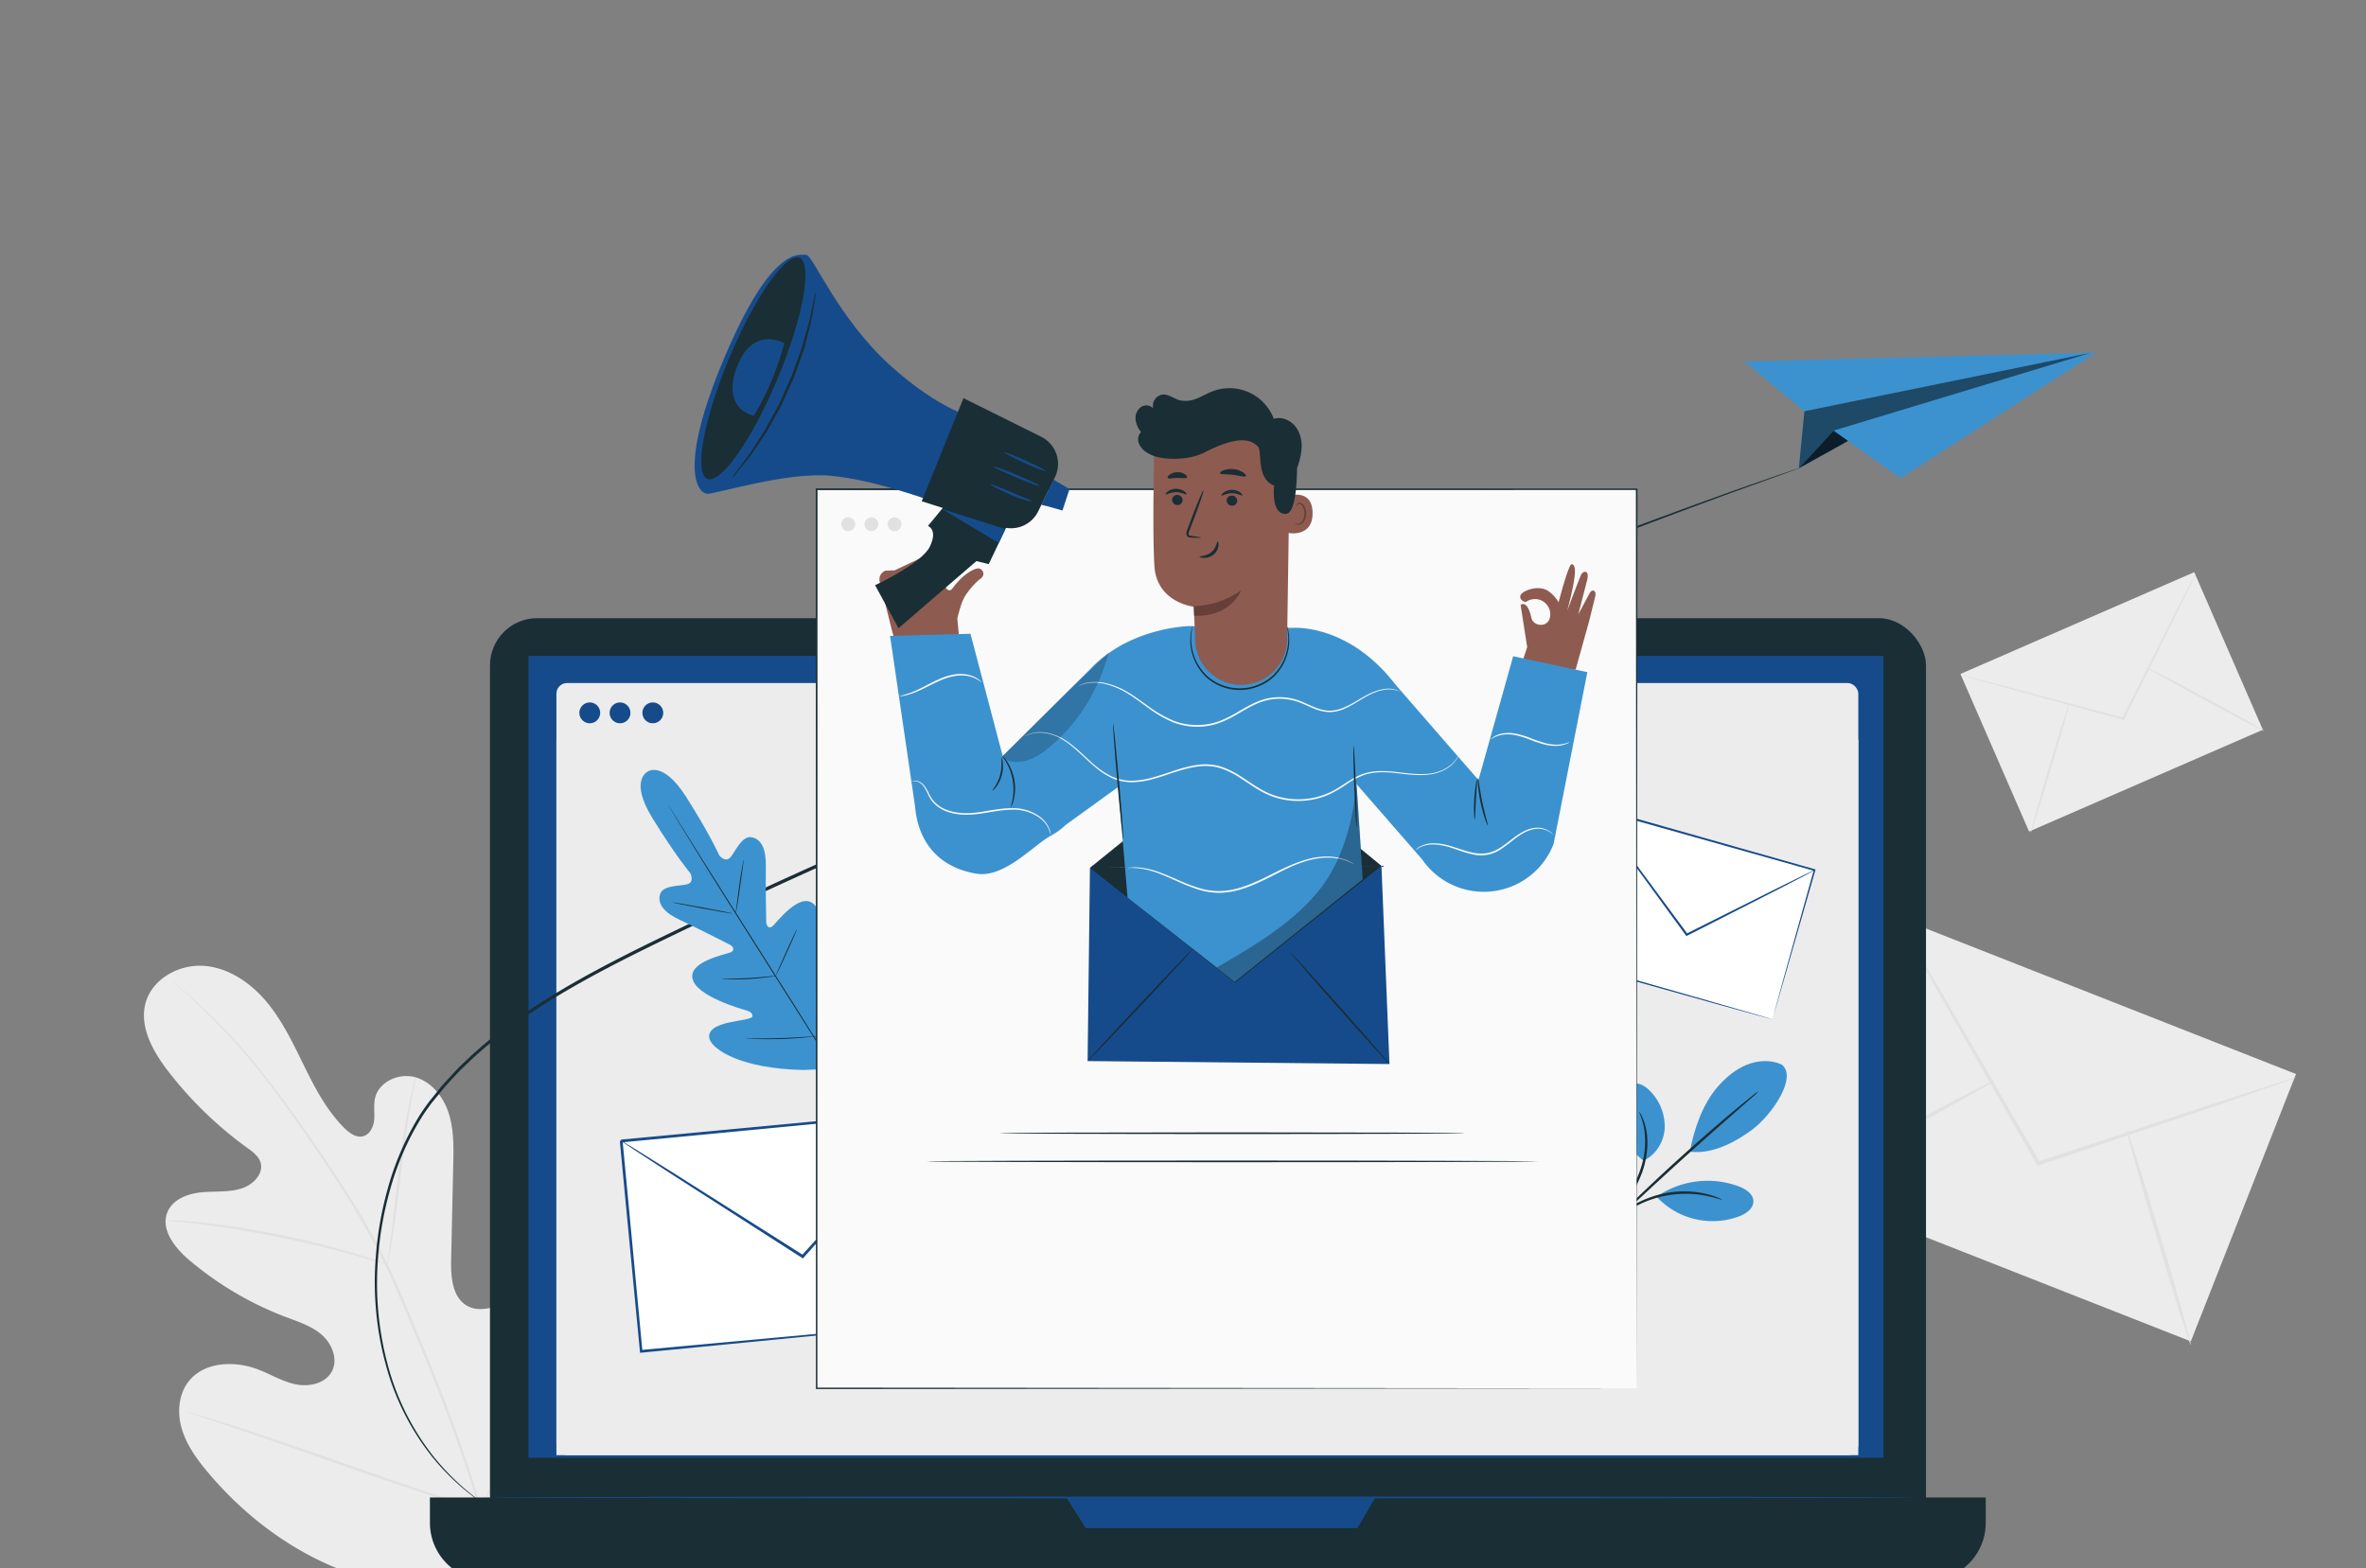 <svg id="b2056295-6b1e-4566-b96a-9db5328c1149" xmlns="http://www.w3.org/2000/svg" viewBox="0 0 1116.62 740.18"><rect x="0" y="0" width="1116.62" height="740.18" fill="#808080" stroke="none"/><defs><style>.cls-1{fill:#ececec;}.cls-2{fill:#e1e1e1;}.cls-3{fill:#1a2e35;}.cls-4{fill:#164b8b;}.cls-5{fill:#3c92cf;}.cls-6{opacity:0.5;}.cls-7{opacity:0.8;}.cls-8{fill:#fff;}.cls-9{fill:#fafafa;}.cls-10{fill:#8e5b50;}.cls-11{opacity:0.3;}.cls-12{opacity:0.2;}.cls-13{fill:#663f38;}</style></defs><path class="cls-1" d="M240.27,745.32c42.65-28.46,53.06-82.32,52.15-130.88-.16-8.11.88-16.64-2.92-23.8s-12.83-12.16-20.23-8.86c-6.14,2.74-8.91,9.7-12.41,15.44a47.81,47.81,0,0,1-19.54,17.86c-5.27,2.6-11.76,4.14-16.88,1.25-7-4-7.7-13.62-7.53-21.69l1-45c.18-8.05.33-16.28-2.09-24s-7.92-14.87-15.66-17.14-17.41,2-19.17,9.88c-.73,3.27-.11,6.69-.38,10s-1.92,7-5.16,7.91-6.5-1.44-8.91-3.83c-8.3-8.27-13.85-18.83-19-29.34s-10.21-21.25-17.72-30.24-18-16.18-29.66-17S71.87,462,68.74,473.28s3.4,22.94,10.56,32.25a181.29,181.29,0,0,0,37.39,36.26c2.55,1.84,5.31,3.84,6.25,6.83,1.68,5.4-3.56,10.66-9,12.35-6.12,1.91-12.71,1.18-19.09,1.83S81.57,566.11,79.07,572c-3.47,8.19,3.38,16.93,10.16,22.69a156.49,156.49,0,0,0,45.8,27c6,2.26,12.26,4.26,17,8.49s7.59,11.53,4.57,17.16-10.55,7.34-16.83,6.1-11.85-4.7-17.81-7c-11.16-4.34-25.66-3.79-33,5.67-4.83,6.22-5.38,15-3.1,22.51s7,14.06,12.06,20.1c17.66,21.09,40.43,38.2,66.32,47.5s50,12.06,76,3.11"/><path class="cls-2" d="M227.92,714.74c-6.86-24.6-16.64-50.94-27.83-78.16q-4.25-10.19-8.37-20.12c-2.75-6.6-5.49-13.14-8.57-19.37a360.33,360.33,0,0,0-19.74-34.83c-6.83-10.78-13.7-20.76-20.2-30s-12.76-17.82-18.78-25.36a289,289,0,0,0-31.06-33.48c-4-3.66-7.14-6.4-9.31-8.23l-2.48-2.07c-.56-.46-.87-.67-.87-.67s.25.28.79.77l2.4,2.16C86,467.22,89.13,470,93,473.72a300.81,300.81,0,0,1,30.71,33.66c6,7.56,12.16,16.11,18.63,25.4s13.29,19.31,20.08,30.08a361.15,361.15,0,0,1,19.62,34.75c3.06,6.21,5.77,12.7,8.53,19.32S196.14,630.25,199,637c11.18,27.2,21,53.48,27.88,78"/><path class="cls-2" d="M182.85,597a20.45,20.45,0,0,0,.8-3.44c.44-2.22,1-5.46,1.62-9.46,1.25-8,2.62-19.13,4.1-31.39s3-23.34,4.46-31.3c.7-4,1.31-7.2,1.76-9.42a19.23,19.23,0,0,0,.56-3.48,20.47,20.47,0,0,0-1,3.38c-.6,2.19-1.33,5.39-2.14,9.36-1.65,7.95-3.35,19-4.83,31.31s-2.76,23.16-3.74,31.42c-.5,3.84-.92,7-1.24,9.51A20,20,0,0,0,182.85,597Z"/><path class="cls-2" d="M78.18,576a4,4,0,0,0,1.07.19l3.11.31c2.69.26,6.59.62,11.39,1.23,9.6,1.14,22.81,3.2,37.28,6.11s27.44,6.17,36.75,8.79c4.67,1.28,8.41,2.41,11,3.19l3,.88a3.73,3.73,0,0,0,1.07.23,3.51,3.51,0,0,0-1-.47l-2.92-1.09c-2.55-.92-6.27-2.18-10.92-3.57-9.27-2.83-22.25-6.2-36.75-9.15s-27.77-4.85-37.43-5.77c-4.82-.5-8.74-.74-11.45-.85L79.27,576A3.44,3.44,0,0,0,78.18,576Z"/><path class="cls-2" d="M226.79,712.78a6.4,6.4,0,0,0,.71-1.27l1.83-3.73c1.58-3.24,3.75-8,6.36-13.9,5.23-11.8,11.94-28.32,19.12-46.64s13.76-34.88,18.78-46.76l6-14,1.62-3.83a6.21,6.21,0,0,0,.49-1.37,6.83,6.83,0,0,0-.71,1.27l-1.83,3.73c-1.58,3.25-3.75,8-6.36,13.9-5.23,11.8-11.94,28.32-19.12,46.65s-13.76,34.88-18.78,46.75c-2.49,5.82-4.52,10.59-6,14.05l-1.62,3.82A6.21,6.21,0,0,0,226.79,712.78Z"/><path class="cls-2" d="M88,666.32a6.59,6.59,0,0,0,1.38.56l4,1.38,14.88,5c12.56,4.21,29.83,10.22,48.9,16.91s36.41,12.59,49,16.59c6.32,2,11.44,3.57,15,4.59l4.11,1.16a6.91,6.91,0,0,0,1.46.32,7.3,7.3,0,0,0-1.39-.56l-4-1.37-14.88-5c-12.56-4.2-29.83-10.22-48.91-16.91s-36.4-12.59-49-16.58c-6.32-2-11.44-3.58-15-4.6l-4.11-1.15A7.51,7.51,0,0,0,88,666.32Z"/><rect class="cls-1" x="897.3" y="432.56" width="135.6" height="201.18" transform="translate(115.76 1236.21) rotate(-68.53)"/><path class="cls-2" d="M1083.53,508.62a13.84,13.84,0,0,1-2.4,1l-7,2.52-25.91,9L962.31,550l-.7.24-.38-.65c-.28-.5-.59-1-.9-1.57-17.77-31.07-33.85-59.19-45.6-79.75L901.09,444c-1.51-2.76-2.72-5-3.63-6.65A15.1,15.1,0,0,1,896.3,435a13.32,13.32,0,0,1,1.48,2.19l3.92,6.47,14.15,24,46.06,79.48.91,1.57-1.08-.41,86.07-28.43,26.09-8.4,7.11-2.2A13.76,13.76,0,0,1,1083.53,508.62Z"/><path class="cls-2" d="M846.68,561.2c-.24-.45,20.64-12.21,46.63-26.27s47.27-25.11,47.51-24.67-20.63,12.2-46.64,26.27S846.92,561.64,846.68,561.2Z"/><path class="cls-2" d="M1003.68,533.15c.48-.14,7.64,22.5,16,50.57s14.72,50.95,14.24,51.1-7.64-22.5-16-50.58S1003.2,533.3,1003.68,533.15Z"/><rect class="cls-1" x="936.4" y="290.63" width="120.34" height="81.12" transform="translate(-49.35 425.48) rotate(-23.53)"/><path class="cls-2" d="M1036.29,270.72a9.71,9.71,0,0,1-.6,1.43l-1.9,4c-1.74,3.59-4.18,8.6-7.17,14.75l-24.09,48.57-.2.4-.43-.12-1-.28-53-14.44-16-4.5-4.34-1.27a8.86,8.86,0,0,1-1.5-.52,8.43,8.43,0,0,1,1.56.3l4.39,1.08L948,324.31l53.1,14.14,1,.28-.63.28,24.38-48.43,7.48-14.59q1.3-2.44,2.08-3.93A7.26,7.26,0,0,1,1036.29,270.72Z"/><path class="cls-2" d="M958.34,393.14c-.29-.09,3.57-13.9,8.62-30.84s9.37-30.61,9.66-30.53-3.57,13.89-8.62,30.84S958.63,393.22,958.34,393.14Z"/><path class="cls-2" d="M1012.89,314.87c.14-.27,12.75,6.28,28.15,14.63s27.78,15.32,27.64,15.58-12.75-6.28-28.16-14.62S1012.75,315.14,1012.89,314.87Z"/><rect class="cls-3" x="231.24" y="291.77" width="677.72" height="448.17" rx="22.31"/><path class="cls-3" d="M202.9,706.79H937.16a0,0,0,0,1,0,0v12A27.25,27.25,0,0,1,909.9,746H230.15a27.25,27.25,0,0,1-27.25-27.25v-12a0,0,0,0,1,0,0Z"/><rect class="cls-4" x="249.43" y="309.58" width="639.44" height="378.47"/><polygon class="cls-4" points="503.29 706.79 512.4 721.29 640.61 721.29 649.07 706.79 503.29 706.79"/><rect class="cls-1" x="262.6" y="322.39" width="614.42" height="364.45" rx="5.01"/><rect class="cls-1" x="262.6" y="349.09" width="614.42" height="337.75"/><path class="cls-4" d="M313,336.46a4.91,4.91,0,1,1-4.9-4.9A4.9,4.9,0,0,1,313,336.46Z"/><path class="cls-4" d="M283.25,336.46a4.91,4.91,0,1,1-4.9-4.9A4.9,4.9,0,0,1,283.25,336.46Z"/><path class="cls-4" d="M297.53,336.46a4.91,4.91,0,1,1-4.91-4.9A4.91,4.91,0,0,1,297.53,336.46Z"/><path class="cls-4" d="M903.14,706.79c0,.25-150.42.44-335.94.44s-336-.19-336-.44,150.39-.44,336-.44S903.14,706.55,903.14,706.79Z"/><path class="cls-3" d="M231.1,711.73a4.65,4.65,0,0,1-.52-.31l-1.5-1-2.45-1.66c-1-.67-2.12-1.41-3.32-2.4l-4.08-3.23c-1.49-1.2-3-2.67-4.69-4.18a113,113,0,0,1-10.68-11.47,119.54,119.54,0,0,1-20.16-37.76,148.67,148.67,0,0,1-6.35-56.31,161.63,161.63,0,0,1,5.72-32.61,132,132,0,0,1,14.14-33c1.6-2.67,3.42-5.24,5.3-7.79l6-7.44c2.13-2.4,4.35-4.75,6.55-7.16s4.69-4.57,7.05-6.89a236.48,236.48,0,0,1,32.35-24.76c23.46-15.17,50-27.73,77.26-40.8,27.21-13.33,55.88-26.11,85.28-39,117.75-51.56,225.51-95.49,304-126,39.23-15.31,71.25-27,93.39-35C825.48,229,834.14,226.06,840,224l6.67-2.27,1.71-.56A2.67,2.67,0,0,1,849,221a3.78,3.78,0,0,1-.55.24l-1.69.63-6.62,2.42-25.5,9.2c-22.07,8.18-54,20-93.19,35.47-78.37,30.76-186,74.85-303.77,126.4-29.4,12.93-58,25.68-85.24,39C305.09,447.45,278.62,460,255.26,475a234.75,234.75,0,0,0-32.2,24.55c-2.35,2.3-4.77,4.49-7,6.82s-4.39,4.72-6.51,7.09l-6,7.36c-1.86,2.51-3.65,5-5.24,7.68a130.43,130.43,0,0,0-14.09,32.62,160.48,160.48,0,0,0-5.78,32.35,148.34,148.34,0,0,0,6.08,56,119.53,119.53,0,0,0,19.8,37.65,117.36,117.36,0,0,0,10.51,11.52c1.68,1.52,3.15,3,4.62,4.22l4,3.27c1.17,1,2.31,1.77,3.26,2.46l2.4,1.73,1.45,1.06A3.87,3.87,0,0,1,231.1,711.73Z"/><polygon class="cls-5" points="823.23 170.61 851.58 194.12 848.96 221.04 872.19 208.12 896.93 225.7 989.16 166.47 823.23 170.61"/><g class="cls-6"><polygon points="851.58 194.12 986.66 166.53 865.34 203.25 848.96 221.04 848.96 221.04 851.58 194.12"/></g><g class="cls-7"><polygon points="865.34 203.25 872.19 208.12 848.96 221.04 865.34 203.25"/></g><rect class="cls-8" x="297.6" y="531.33" width="147.97" height="99.74" transform="translate(-53.23 37.69) rotate(-5.42)"/><path class="cls-4" d="M450,623.86s-.1-.64-.24-1.84-.32-3-.56-5.27c-.47-4.65-1.16-11.39-2-20-1.71-17.28-4.15-42-7.13-72.14l.6.49L293.29,539.22c-.14.16,1.16-1.41.61-.73v.18l0,.21,0,.41.08.83.15,1.66.32,3.3q.3,3.3.62,6.57.62,6.55,1.23,13,1.22,12.92,2.4,25.39l4.48,47.72-.68-.56,106-9.75L439,624.75l8.11-.7,2.11-.16a6.66,6.66,0,0,1,.74,0,5.58,5.58,0,0,1-.66.1l-2,.23-8,.83-30.2,3L302.7,638.46l-.63.06-.06-.63c-1.45-15.13-3-31.1-4.57-47.72q-1.19-12.46-2.42-25.38-.61-6.45-1.24-13-.3-3.27-.62-6.57l-.31-3.3-.16-1.66-.08-.83,0-.41,0-.21v-.18c-.55.66.76-.93.63-.76L440.47,524l.55,0,.05.54c2.76,30.3,5,55.17,6.59,72.54.76,8.56,1.34,15.27,1.75,19.9.19,2.22.33,3.95.43,5.18S450,623.86,450,623.86Z"/><path class="cls-4" d="M440.53,524.57a10.66,10.66,0,0,1-1.14,1.47l-3.48,4c-3.16,3.59-7.56,8.6-13,14.75l-43.58,48.74L379,594l-.49-.31-3.93-2.5-57.66-37-17.39-11.34-4.69-3.14a10.79,10.79,0,0,1-1.58-1.18,11.45,11.45,0,0,1,1.73.94l4.83,2.93,17.62,11L375.28,590l3.92,2.5-.88.12,43.9-48.45,13.31-14.47c1.51-1.61,2.73-2.89,3.66-3.87A8.76,8.76,0,0,1,440.53,524.57Z"/><rect class="cls-8" x="757.64" y="376.83" width="73.18" height="108.58" transform="translate(163.34 1078.15) rotate(-74.22)"/><path class="cls-4" d="M836.52,481.1s.1-.47.33-1.32.57-2.14,1-3.75c.91-3.31,2.23-8.1,3.91-14.22,3.42-12.27,8.31-29.84,14.26-51.24l.28.49-104.5-29.43.61-.34v.06l0,.07,0,.15-.08.29-.16.59-.34,1.17L751.1,386l-1.32,4.66c-.87,3.09-1.74,6.17-2.61,9.22q-2.58,9.15-5.09,18c-3.35,11.78-6.56,23.11-9.6,33.83l-.32-.56,75.13,21.47,21.5,6.2,5.73,1.68,1.48.45a4.59,4.59,0,0,1,.52.17A2.31,2.31,0,0,1,836,481l-1.45-.38-5.67-1.54-21.47-5.94L731.91,452l-.44-.12.12-.45c3-10.73,6.22-22.06,9.54-33.85q2.49-8.85,5.08-18,1.29-4.57,2.6-9.23c.44-1.54.88-3.1,1.32-4.66l.66-2.34.34-1.17.16-.59.08-.3,0-.14,0-.08V381c-.55.3.76-.44.64-.36l104.44,29.63.39.11-.11.39c-6.15,21.45-11.21,39.06-14.74,51.36-1.76,6.06-3.13,10.8-4.08,14.08q-.71,2.36-1.08,3.66C836.66,480.71,836.52,481.1,836.52,481.1Z"/><path class="cls-4" d="M856.42,410.68a6.46,6.46,0,0,1-1.17.7l-3.44,1.84L839,419.87l-42.74,21.77-.38.2-.25-.35-2-2.75L764,398.14l-8.88-12.38-2.38-3.39a7,7,0,0,1-.77-1.23,7.65,7.65,0,0,1,.94,1.11l2.52,3.28,9.15,12.18,29.87,40.43,2,2.76-.64-.16,42.89-21.49,12.94-6.37,3.53-1.68A6.68,6.68,0,0,1,856.42,410.68Z"/><path class="cls-5" d="M305.37,364.34s7.2-5.84,18.37,11.67,15.75,27.77,15.75,27.77,2.85,3.62,5.25.84,5.35-10.28,10-9.43c4.8.89,6.84,5.95,6.69,13.7s.15,24.73.18,26.26,1.1,3.63,3,2,12.62-16.11,19.19-10.63,2.61,27,2.22,29.35.16,3.3,1.31,3.76,4.28-4.74,7.48-8.74,7.63-8.07,11.15-4.59,6.06,19.09-6.42,46.05L393,504.46l-13.84.57c-29.7-.59-42.63-9.7-44.21-14.39s4-6.89,9-8,11.05-1.66,11.13-2.9-.52-2.13-2.81-2.82-23.37-6.54-25.41-14.85,15.65-11.56,18-12.59.87-2.93-.47-3.62-16.5-8.4-23.53-11.66-10.69-7.31-9.38-12c1.26-4.53,9.29-3.88,12.84-4.83s1.55-5.1,1.55-5.1-7.23-8.62-18.07-26.32-2.22-21.68-2.22-21.68"/><path class="cls-3" d="M315.39,380l.21.38c.16.26.37.63.65,1.1l2.53,4.21c2.2,3.65,5.42,8.91,9.43,15.39,8,13,19.24,30.8,31.69,50.45S383.63,489,391.72,501.9l9.56,15.32,2.6,4.16c.29.46.52.81.69,1.07s.24.36.24.36-.06-.13-.2-.38l-.65-1.1-2.53-4.21c-2.2-3.65-5.42-8.91-9.43-15.39-8-13-19.24-30.8-31.7-50.45s-23.72-37.44-31.81-50.37l-9.56-15.32-2.6-4.16-.69-1.08C315.48,380.11,315.39,380,315.39,380Z"/><path class="cls-3" d="M351,405.86a4.13,4.13,0,0,0-.26,1c-.15.63-.32,1.54-.53,2.66-.42,2.26-.9,5.39-1.38,8.85s-.86,6.49-1.17,8.87c-.15,1.05-.27,1.95-.37,2.69a3.5,3.5,0,0,0-.09,1,4.65,4.65,0,0,0,.27-1c.14-.63.32-1.54.51-2.67.39-2.26.84-5.39,1.32-8.86s.9-6.48,1.23-8.85c.15-1.06.28-2,.39-2.69A4.31,4.31,0,0,0,351,405.86Z"/><path class="cls-3" d="M346,431.25c0-.13-6.38-1.43-14.31-2.9s-14.37-2.56-14.39-2.43,6.38,1.42,14.31,2.89S346,431.37,346,431.25Z"/><path class="cls-3" d="M366.48,460.55a4.53,4.53,0,0,0-1,.05l-2.76.27c-2.32.22-5.54.53-9.09.73s-6.79.3-9.12.34l-2.77.06a4.86,4.86,0,0,0-1,.07,3.84,3.84,0,0,0,1,.11c.65,0,1.6.07,2.77.09,2.34,0,5.57,0,9.14-.2s6.79-.56,9.11-.87c1.16-.16,2.1-.3,2.74-.42A3.85,3.85,0,0,0,366.48,460.55Z"/><path class="cls-3" d="M376.1,438.59a3.56,3.56,0,0,0-.47.82c-.28.54-.66,1.33-1.13,2.3-.93,2-2.18,4.66-3.54,7.66s-2.57,5.74-3.42,7.72c-.43,1-.77,1.8-1,2.36a3.54,3.54,0,0,0-.31.89,3.07,3.07,0,0,0,.47-.81c.28-.54.66-1.33,1.13-2.3.93-2,2.18-4.66,3.54-7.66s2.57-5.74,3.43-7.72c.42-1,.76-1.8,1-2.36A3.52,3.52,0,0,0,376.1,438.59Z"/><path class="cls-3" d="M397.48,462.17a5.86,5.86,0,0,0-.59,1.05l-1.45,2.95c-1.2,2.49-2.84,5.95-4.62,9.78s-3.37,7.31-4.5,9.84c-.53,1.21-1,2.21-1.31,3a6,6,0,0,0-.43,1.13,6.27,6.27,0,0,0,.59-1.06l1.45-2.94c1.21-2.49,2.84-5.95,4.62-9.78s3.37-7.32,4.5-9.85l1.32-3A5.72,5.72,0,0,0,397.48,462.17Z"/><path class="cls-3" d="M384.7,489.18a5.54,5.54,0,0,0-1.29,0l-3.5.22c-3,.18-7.05.42-11.57.56s-8.62.17-11.58.17h-3.51a6.89,6.89,0,0,0-1.29,0,6.64,6.64,0,0,0,1.28.13c.83.05,2,.1,3.51.14,3,.09,7.07.11,11.6,0s8.63-.43,11.58-.7c1.48-.14,2.67-.26,3.5-.37A7,7,0,0,0,384.7,489.18Z"/><path class="cls-5" d="M840.87,502.46c-5.15-2.37-11.28-2-16.53.12s-9.7,5.89-13.47,10.12c-7.28,8.19-11.34,20.13-13.38,30.9,12.09,1.49,23.89-6.25,29.64-10.56,9.07-6.81,21.35-24.62,13.74-30.58"/><path class="cls-5" d="M775.64,547.84c5.77-2.61,9.54-8.77,10-15.08a23.91,23.91,0,0,0-6.43-17.32c-2-2.17-4.56-4.15-7.49-4a7.71,7.71,0,0,0-6.24,4.68,15.52,15.52,0,0,0-1,8c.92,9.34,3.52,18.21,11.15,23.67"/><path class="cls-3" d="M759.77,578.3c.07.05.61-.56,1.53-1.73s2.2-2.86,3.73-5A77.46,77.46,0,0,0,775,553.39c2.77-7.7,3-15.35,1.84-20.57a25.1,25.1,0,0,0-2-6,7.34,7.34,0,0,0-1.2-2c-.23.1,1.48,3,2.34,8.12a40.69,40.69,0,0,1-2.15,20c-2.7,7.5-6.66,13.66-9.49,18.08S759.62,578.2,759.77,578.3Z"/><path class="cls-3" d="M830,515a22.39,22.39,0,0,0-3.06,2.25c-1.92,1.51-4.66,3.74-8,6.53-6.72,5.59-15.87,13.46-25.75,22.39s-18.64,17.25-24.88,23.37c-3.11,3.06-5.61,5.56-7.3,7.32a22.93,22.93,0,0,0-2.55,2.81,21.35,21.35,0,0,0,2.88-2.47l7.57-7c6.39-5.95,15.22-14.16,25.1-23.09s18.93-16.89,25.49-22.64l7.76-6.83A22.65,22.65,0,0,0,830,515Z"/><path class="cls-5" d="M782.6,564.35a42.13,42.13,0,0,1,38.25-4.28c3.16,1.24,6.6,3.5,6.65,6.9s-3.32,5.79-6.48,7.06a36,36,0,0,1-38.93-8.91"/><path class="cls-3" d="M812.63,566.25a7.47,7.47,0,0,0-2-1,18.57,18.57,0,0,0-2.43-.89,31.87,31.87,0,0,0-3.31-.92,45.3,45.3,0,0,0-8.88-1.11,51.06,51.06,0,0,0-10.91,1,51.69,51.69,0,0,0-10.39,3.48,44.2,44.2,0,0,0-7.67,4.61,30.1,30.1,0,0,0-2.65,2.17,18.35,18.35,0,0,0-1.87,1.8c-1,1-1.47,1.64-1.41,1.7s2.32-2.12,6.44-5a49.18,49.18,0,0,1,7.63-4.29A50.19,50.19,0,0,1,796,563.48a49.16,49.16,0,0,1,8.71.83C809.65,565.25,812.55,566.47,812.63,566.25Z"/><rect class="cls-9" x="385.41" y="230.93" width="387.01" height="424.36"/><path class="cls-3" d="M772.41,655.29c0-3-.14-170.77-.35-424.36l.35.35-387,.05h0l.4-.4c0,156.15-.05,302-.06,424.36l-.34-.34,387,.34-387,.34h-.34v-.34c0-122.38,0-268.21-.06-424.36v-.4h.44l387,.05h.35v.35C772.55,484.52,772.42,652.27,772.41,655.29Z"/><path class="cls-3" d="M691.53,534.87c0,.22-49.22.4-109.91.4s-109.93-.18-109.93-.4,49.21-.39,109.93-.39S691.53,534.65,691.53,534.87Z"/><path class="cls-3" d="M725.92,548.17c0,.22-64.61.4-144.3.4s-144.32-.18-144.32-.4,64.6-.4,144.32-.4S725.92,548,725.92,548.17Z"/><path class="cls-2" d="M403.6,247.44a3.28,3.28,0,1,1-3.28-3.28A3.27,3.27,0,0,1,403.6,247.44Z"/><circle class="cls-2" cx="411.25" cy="247.44" r="3.28"/><path class="cls-2" d="M425.45,247.44a3.28,3.28,0,1,1-3.28-3.28A3.27,3.27,0,0,1,425.45,247.44Z"/><path class="cls-10" d="M743.61,316.06,750,293.11s2.29-9.32,2.84-11.5c.72-2.88-1.3-3.79-2.49-1.83-.45.75-5.49,10.24-5.49,10.24s4-15.54,4.16-16.11c1.3-5.07-1.84-4.55-2.76-2.73s-6.64,17.17-6.64,17.17c5.34-20,3.67-21.75,2.17-22.06s-6.21,18-6.21,18a17,17,0,0,0-4.82-5.28c-4.83-3.32-12.88,0-13.26,2.27s2.48,2.91,2.48,2.91c6-3.9,12.25.82,11.62,6.59s-8,5-8.86.86c-2-9-5.1-6.08-5.1-6.08l3.11,19.88-3.29,10"/><polygon class="cls-4" points="514.39 409.61 651.97 408.69 655.75 502.23 513.29 500.83 514.39 409.61"/><polyline class="cls-3" points="514.39 409.61 584.27 353.13 651.97 408.69"/><path class="cls-3" d="M513.29,500.83c-.17-.16,10.85-12.18,24.61-26.85s25.07-26.42,25.24-26.26-10.85,12.18-24.62,26.85S513.46,501,513.29,500.83Z"/><path class="cls-3" d="M655.75,502.23c-.17.16-10.89-11.63-23.94-26.33s-23.48-26.74-23.3-26.89,10.89,11.63,23.94,26.33S655.93,502.08,655.75,502.23Z"/><polyline class="cls-3" points="651.97 408.69 582.85 463.84 514.39 409.61"/><path class="cls-10" d="M422.45,304.19l.46,0L421.06,298l-5.89-23.52a4.32,4.32,0,0,1,2.77-5.13l4.24-.14,14.53-6.8a4.53,4.53,0,0,1,6.12,3.52c.53,4.32,3.47,15.93,6.6,11.87a3,3,0,0,1,.23-.27c4.39-6.06,9.87-9.32,12.13-9.23a2.53,2.53,0,0,1,1.54,4.34,2.65,2.65,0,0,1-.83.72c-.15.08-.32.22-.48.32a37.31,37.31,0,0,0-5.23,5.74,20,20,0,0,0-3.2,6.12c-.78,2.44-1.35,4.58-1.79,6.39l1.13,12"/><path class="cls-4" d="M461.21,197.64s-17-3.26-41.37-25.42-36.4-52.16-39.31-51.93-15.76-5.3-38.4,47.89-12.79,65.11-8,64.87,37.15-10.25,57.58-8.51,46.92,11.61,46.92,11.61Z"/><path class="cls-3" d="M497.87,225.24l-5.45,11.1-2.44,5a14.27,14.27,0,0,1-18.44,6.85L435,236.6l19.7-48.68,36.68,18.23A14.29,14.29,0,0,1,497.87,225.24Z"/><path class="cls-3" d="M477.52,243.35l-10.89,22.92-5.81-1.44-36.77,31.68L413,276.22s22-10.21,25.86-18.26-.92-9.71-.92-9.71L448,236.05Z"/><path class="cls-3" d="M344.11,169.08c-12,28.8-16.67,54.3-10.34,56.94S355,207.46,367,178.66s16.66-54.3,10.33-56.95S356.14,140.27,344.11,169.08Z"/><polygon class="cls-4" points="501.42 240.96 491.53 238.16 497.27 226.46 504.75 230.82 501.42 240.96"/><polygon class="cls-4" points="444.55 240.23 471.37 256.29 474.47 249.75 444.55 240.23"/><polygon class="cls-4" points="497.27 226.46 491.53 238.16 493.56 238.74 498.17 226.98 497.27 226.46"/><path class="cls-4" d="M490.59,229.31c-.13.32-5.08-1.44-11-3.94s-10.7-4.78-10.57-5.1,5.08,1.44,11,3.94S490.73,229,490.59,229.31Z"/><path class="cls-4" d="M493.41,222.35c-.14.32-4.62-1.42-10-3.88s-9.63-4.72-9.49-5,4.63,1.43,10,3.89S493.56,222,493.41,222.35Z"/><path class="cls-4" d="M487,236.62c0,.17-1.21-.07-3.09-.59-.93-.26-2-.59-3.27-1s-2.5-1-3.86-1.57c-5.43-2.34-9.59-4.66-9.47-4.95s4.58,1.48,10,3.79c1.35.57,2.61,1.2,3.79,1.65s2.24.85,3.13,1.22C486,235.92,487,236.45,487,236.62Z"/><path class="cls-4" d="M370.11,162s-14.92-8.68-22.38,11.36,8.06,22.86,8.06,22.86A131.63,131.63,0,0,0,370.11,162Z"/><path class="cls-3" d="M385,138a21.07,21.07,0,0,1-.47,3.8c-.39,2.43-.95,6-1.77,10.31-.56,2.14-1.17,4.48-1.82,7-.34,1.25-.68,2.55-1,3.89q-.27,1-.54,2c-.2.68-.47,1.35-.71,2-1,2.76-2,5.65-3.07,8.65-.26.74-.53,1.5-.81,2.26s-.64,1.49-1,2.25c-.68,1.49-1.36,3-2.06,4.55s-1.38,3.06-2.06,4.56c-.35.74-.64,1.5-1,2.21l-1.16,2.11-4.45,8c-.36.63-.69,1.28-1.07,1.88s-.79,1.18-1.17,1.76l-2.24,3.35-4,6c-2.71,3.47-5,6.22-6.55,8.13a21.67,21.67,0,0,1-2.54,2.86,22.64,22.64,0,0,1,2.16-3.17l6.23-8.37,3.87-6,2.17-3.36,1.14-1.76c.37-.6.69-1.24,1-1.88l4.35-8c.38-.7.76-1.4,1.15-2.1s.68-1.46,1-2.2l2-4.53,2-4.52c.32-.75.7-1.46,1-2.22s.54-1.51.81-2.25c1.08-3,2.13-5.83,3.12-8.56.24-.68.52-1.35.72-2s.38-1.36.57-2l1.08-3.85c.71-2.48,1.36-4.8,2-6.92.9-4.25,1.63-7.72,2.15-10.19A22.91,22.91,0,0,1,385,138Z"/><path class="cls-5" d="M473.22,356.83,458,299.14l-37.94,1,11.8,80.49c1.51,17.52,11.82,29,29.18,31.77,10.41,1.67,21.69-8.25,30-14.67,5.46-4.19,6.43-3.36,12.06-8.48h0l24.44-17.67.6,2.9h-.15l4.15,49.18,50.62,39.75,60.38-48.38-1.38-20.92c.15,0,.3-.31,0-.3l-1.56-23.72,30.93,35.49a35.32,35.32,0,0,0,62.08-7.24l15.93-81.09-35-7.52-16.38,58.43-39.08-44.91c-22.53-29.36-48.84-26.88-48.84-26.88l-48.51-.86h-.11c-1.43.08-28.54.9-46.91,20.53Z"/><path class="cls-9" d="M660.73,326.47s-.52-.25-1.56-.57a12.27,12.27,0,0,0-4.68-.48,21.33,21.33,0,0,0-7.17,2.06c-2.69,1.19-5.46,3.08-8.69,4.94s-7,3.78-11.59,3.67a20.1,20.1,0,0,1-6.67-1.55c-2.19-.85-4.34-1.92-6.6-2.81a26.22,26.22,0,0,0-14.91-1.42c-5.21,1-10,3.92-14.87,6.76a56.54,56.54,0,0,1-7.55,3.77,30.76,30.76,0,0,1-8,2,31.55,31.55,0,0,1-15.29-2.12,58.69,58.69,0,0,1-12-7.16c-3.54-2.56-6.8-5-10-6.85a35.82,35.82,0,0,0-9.17-3.78,22.92,22.92,0,0,0-7.44-.62,19.21,19.21,0,0,0-6.14,1.74,1.34,1.34,0,0,1,.36-.22c.25-.13.61-.34,1.11-.58a17,17,0,0,1,4.63-1.25,22.78,22.78,0,0,1,7.58.5,35.79,35.79,0,0,1,9.35,3.72c3.25,1.84,6.54,4.27,10.09,6.8a58.4,58.4,0,0,0,11.92,7,30.94,30.94,0,0,0,14.93,2,30,30,0,0,0,7.79-1.91,54.43,54.43,0,0,0,7.44-3.73c4.87-2.81,9.73-5.8,15.12-6.82a26.77,26.77,0,0,1,15.33,1.5c4.55,1.86,8.69,4.25,13,4.38s8.09-1.74,11.29-3.5,6-3.69,8.78-4.86a21.55,21.55,0,0,1,7.34-2,11.62,11.62,0,0,1,4.75.64A6.77,6.77,0,0,1,660.73,326.47Z"/><path class="cls-9" d="M688.86,355.21a8.49,8.49,0,0,1-.83,2.13,13.8,13.8,0,0,1-4.39,4.85,20.18,20.18,0,0,1-9.75,3.45c-4.06.46-8.7,0-13.74-.6s-10.7-1.13-16.35.73a38.05,38.05,0,0,0-8.11,4.26,57,57,0,0,1-8.53,5,36.16,36.16,0,0,1-20.87,2.45,34.65,34.65,0,0,1-10.6-3.72c-3.36-1.81-6.5-4.05-9.75-6.14a40.33,40.33,0,0,0-10.13-5.1,25.29,25.29,0,0,0-10.89-.67c-7.19,1-13.72,3.94-20.24,5.7a38.63,38.63,0,0,1-9.75,1.63,23.09,23.09,0,0,1-9.2-1.55c-5.66-2.33-9.81-6.3-13.51-9.74s-7.09-6.61-10.54-8.68a21.92,21.92,0,0,0-9.64-3.28,15.3,15.3,0,0,0-6.4.77c-1.39.52-2.06,1-2.08.91a9.32,9.32,0,0,1,2-1.06,14.94,14.94,0,0,1,6.48-.93,22,22,0,0,1,9.84,3.21c3.52,2.06,7,5.18,10.69,8.65s7.87,7.3,13.37,9.53a22.48,22.48,0,0,0,8.94,1.47,38.73,38.73,0,0,0,9.58-1.64c3.22-.91,6.47-2,9.82-3.13a62.29,62.29,0,0,1,10.5-2.64,26.21,26.21,0,0,1,11.22.69,41,41,0,0,1,10.35,5.19c3.26,2.11,6.38,4.34,9.68,6.11a34.52,34.52,0,0,0,10.37,3.65,35.52,35.52,0,0,0,20.43-2.35c6.1-2.66,10.88-7.27,16.73-9.17a27,27,0,0,1,8.63-1.24,69.19,69.19,0,0,1,8,.57c5,.61,9.63,1.13,13.63.72a20,20,0,0,0,9.62-3.27,13.92,13.92,0,0,0,4.43-4.67C688.61,356,688.81,355.19,688.86,355.21Z"/><path class="cls-9" d="M733.1,394.19a11,11,0,0,0-2.12-1.74,10.58,10.58,0,0,0-7.19-1.07c-3.11.54-6.39,2.56-9.69,5.17-1.66,1.29-3.39,2.71-5.35,4a16.74,16.74,0,0,1-13.87,2.67,54.59,54.59,0,0,1-6.42-1.87c-2-.69-3.89-1.37-5.69-1.84a27.45,27.45,0,0,0-5.1-.86,14.29,14.29,0,0,0-7.29,1.16,26.27,26.27,0,0,0-2.35,1.44s.15-.2.5-.52a4.36,4.36,0,0,1,.69-.55,6.22,6.22,0,0,1,1-.65,14,14,0,0,1,7.46-1.45,27.34,27.34,0,0,1,5.23.79c1.85.45,3.76,1.12,5.76,1.78,4,1.29,8.53,2.86,13.27,2a18,18,0,0,0,6.37-2.73c1.91-1.23,3.64-2.63,5.33-3.91,3.33-2.59,6.76-4.65,10-5.15a10.64,10.64,0,0,1,7.45,1.37,7.07,7.07,0,0,1,1.56,1.39C733,394,733.13,394.17,733.1,394.19Z"/><path class="cls-9" d="M740.79,350.18a4.09,4.09,0,0,1-1.31.83,12.18,12.18,0,0,1-4.12,1,20,20,0,0,1-6.26-.56,62.09,62.09,0,0,1-7.25-2.41,40.08,40.08,0,0,0-7.21-2.16,17.64,17.64,0,0,0-6.07,0,13.8,13.8,0,0,0-5.13,2.22s.31-.47,1.13-1.07a10.57,10.57,0,0,1,3.89-1.7,16.9,16.9,0,0,1,6.29-.15,37.13,37.13,0,0,1,7.37,2.13,71.8,71.8,0,0,0,7.16,2.45,21,21,0,0,0,6.05.71A16.41,16.41,0,0,0,740.79,350.18Z"/><path class="cls-9" d="M639.26,408.06a38.68,38.68,0,0,0-4-1.84A27.18,27.18,0,0,0,623.43,405c-5.06.44-10.84,2.43-16.88,5.36s-12.51,6.69-20,9.12a37.08,37.08,0,0,1-11.27,1.94,34.24,34.24,0,0,1-10.5-1.81,85.19,85.19,0,0,1-8.93-3.55c-2.75-1.21-5.28-2.38-7.65-3.3a39.87,39.87,0,0,0-11.58-3c-.7,0-1.33-.1-1.88-.11l-1.38,0a6,6,0,0,1-1.15,0,5.79,5.79,0,0,1,1.14-.15l1.39-.12c.55,0,1.19,0,1.9,0a37.91,37.91,0,0,1,11.77,2.81c2.39.9,5,2,7.7,3.23a91.11,91.11,0,0,0,8.89,3.45,33.77,33.77,0,0,0,10.28,1.73,36.72,36.72,0,0,0,11-1.92c7.37-2.39,13.79-6.18,19.92-9s12-4.88,17.15-5.26a26.45,26.45,0,0,1,12,1.49A15.31,15.31,0,0,1,639.26,408.06Z"/><path class="cls-9" d="M430.13,368.93a1.87,1.87,0,0,1,.73-.35,3.94,3.94,0,0,1,2.31.09,6.66,6.66,0,0,1,3,2.09,22.35,22.35,0,0,1,2.43,4.17,14.2,14.2,0,0,0,3.39,4.51,16.41,16.41,0,0,0,5.66,3.13c4.4,1.47,9.6,1.56,14.91.72s10.43-1.86,15.18-1.83a21.59,21.59,0,0,1,12,3.33,13.57,13.57,0,0,1,5.47,6.36,8.15,8.15,0,0,1,.64,3,25.7,25.7,0,0,0-.93-2.91,13.54,13.54,0,0,0-5.49-6,21.12,21.12,0,0,0-11.7-3.07c-4.65,0-9.7,1.09-15.07,1.88s-10.73.75-15.25-.81a17.1,17.1,0,0,1-5.87-3.33,14.71,14.71,0,0,1-3.46-4.76,22.89,22.89,0,0,0-2.27-4.14,6.53,6.53,0,0,0-2.77-2.08A4.28,4.28,0,0,0,430.13,368.93Z"/><path class="cls-9" d="M463.34,322.14a15.48,15.48,0,0,0-5.34-2.77,17.19,17.19,0,0,0-6.48-.42,27.83,27.83,0,0,0-7.71,2.22c-2.64,1.13-5.07,2.42-7.33,3.53a54.44,54.44,0,0,1-6.15,2.67,24,24,0,0,1-4.38,1.12,5.5,5.5,0,0,1-1.66.11,54.59,54.59,0,0,0,5.85-1.76,65,65,0,0,0,6-2.79c2.23-1.14,4.66-2.46,7.35-3.62a27.68,27.68,0,0,1,7.94-2.22,17.11,17.11,0,0,1,6.72.62,11.86,11.86,0,0,1,4,2.11A4.51,4.51,0,0,1,463.34,322.14Z"/><g class="cls-11"><path d="M574.22,456.67c19.65-11.4,42.41-24.76,53.76-44.45,7.25-12.59,10.86-27.64,12.27-42.11l3,44.94-60.38,48.38Z"/></g><g class="cls-12"><path d="M523.27,308c-4.64,17.24-13.53,32.1-27,43.82-3.26,2.83-6.79,5.47-10.86,6.86s-8.81,1.41-12.5-.82l.3-1,30.6-30.3Z"/></g><path class="cls-3" d="M477.11,380.93c-.13-.05.37-1.39.78-3.63a26.22,26.22,0,0,0,.08-8.84,26.6,26.6,0,0,0-2.91-8.34c-1.11-2-2-3.1-1.91-3.19a10.21,10.21,0,0,1,2.39,2.9,23.14,23.14,0,0,1,2.9,17.58A10.56,10.56,0,0,1,477.11,380.93Z"/><path class="cls-3" d="M468.34,373.21c-.2-.15,2.46-2.94,3.65-7.38s.41-8.17.67-8.2a5.64,5.64,0,0,1,.61,2.42,16.3,16.3,0,0,1-3.16,11.4C469.17,372.68,468.41,373.28,468.34,373.21Z"/><path class="cls-3" d="M525.31,341.55c.22,0,1.47,12.19,2.81,27.26s2.23,27.32,2,27.34-1.48-12.19-2.81-27.27S525.09,341.57,525.31,341.55Z"/><path class="cls-3" d="M607.06,294.64a3.28,3.28,0,0,1,.33.82,19.2,19.2,0,0,1,.67,2.46,23.48,23.48,0,0,1-.15,9.36,24.17,24.17,0,0,1-6.68,12.1,23.81,23.81,0,0,1-31.48.69,24.18,24.18,0,0,1-7.2-11.8,23.37,23.37,0,0,1-.56-9.34,18.26,18.26,0,0,1,.56-2.49,3.62,3.62,0,0,1,.3-.84c.09,0-.3,1.19-.55,3.37a24.47,24.47,0,0,0,.79,9.15,24,24,0,0,0,7.14,11.4,23.26,23.26,0,0,0,30.49-.67,24.14,24.14,0,0,0,7-20.87C607.41,295.81,607,294.67,607.06,294.64Z"/><path class="cls-3" d="M696,386.89c-.21,0-.56-4.3-.25-9.61s1.13-9.56,1.34-9.52-.25,4.29-.55,9.56S696.25,386.88,696,386.89Z"/><path class="cls-3" d="M702.17,389.67a12.21,12.21,0,0,1-1.31-3.12,67.1,67.1,0,0,1-2.13-7.89,65.8,65.8,0,0,1-1.17-8.08,12.89,12.89,0,0,1,0-3.39c.24,0,.69,5.11,2,11.31S702.39,389.6,702.17,389.67Z"/><path class="cls-3" d="M640.25,390.55c-.22,0-.73-8.62-1.13-19.27S638.58,352,638.8,352s.72,8.61,1.12,19.26S640.47,390.54,640.25,390.55Z"/><path class="cls-10" d="M585.36,323.27h0a21.72,21.72,0,0,1-21.29-20.8c-.35-8.39-.64-16.1-.64-16.1s-17.56-1.86-18.62-19.28,0-57.59,0-57.59h0a60.65,60.65,0,0,1,61.24,4.7l2.68,1.87-1.28,85.82A21.7,21.7,0,0,1,585.36,323.27Z"/><path class="cls-13" d="M563.39,286.12a40.59,40.59,0,0,0,22.41-7.56s-4.76,12.81-22.23,12.08Z"/><path class="cls-10" d="M607.47,234.22c.3-.14,11.81-4.12,12,7.81s-11.83,9.67-11.86,9.33S607.47,234.22,607.47,234.22Z"/><path class="cls-13" d="M611.2,246.78s.21.14.56.3a2,2,0,0,0,1.55,0c1.26-.48,2.29-2.5,2.31-4.65a6.89,6.89,0,0,0-.63-3,2.45,2.45,0,0,0-1.59-1.57,1.06,1.06,0,0,0-1.22.59c-.16.34-.08.58-.14.6s-.26-.2-.17-.69a1.36,1.36,0,0,1,.46-.76,1.55,1.55,0,0,1,1.14-.32,2.91,2.91,0,0,1,2.2,1.81,7.13,7.13,0,0,1,.78,3.32c0,2.4-1.23,4.67-3,5.2a2.24,2.24,0,0,1-1.9-.28C611.22,247.07,611.15,246.8,611.2,246.78Z"/><path class="cls-3" d="M553.17,235.86a2.48,2.48,0,0,0,2.4,2.51,2.38,2.38,0,0,0,2.57-2.24,2.5,2.5,0,0,0-2.4-2.52A2.38,2.38,0,0,0,553.17,235.86Z"/><path class="cls-3" d="M550.13,233.36c.31.33,2.2-1.07,4.88-1.06s4.65,1.35,4.94,1c.14-.15-.17-.73-1-1.36a6.88,6.88,0,0,0-3.95-1.22,6.54,6.54,0,0,0-3.88,1.26C550.26,232.63,550,233.22,550.13,233.36Z"/><path class="cls-3" d="M578.91,236.16a2.5,2.5,0,0,0,2.4,2.52,2.38,2.38,0,0,0,2.57-2.25,2.49,2.49,0,0,0-2.4-2.51A2.38,2.38,0,0,0,578.91,236.16Z"/><path class="cls-3" d="M576.49,233.86c.31.33,2.2-1.07,4.88-1.06s4.65,1.35,4.94,1c.14-.15-.17-.73-1-1.36a6.88,6.88,0,0,0-3.95-1.22,6.6,6.6,0,0,0-3.89,1.26C576.62,233.13,576.34,233.72,576.49,233.86Z"/><path class="cls-3" d="M566.76,253.75c0-.15-1.65-.44-4.35-.79-.69-.07-1.34-.2-1.45-.67a3.49,3.49,0,0,1,.45-2l2-5.21c2.81-7.43,4.85-13.53,4.55-13.64s-2.83,5.81-5.64,13.24c-.67,1.83-1.32,3.57-1.94,5.24a4,4,0,0,0-.35,2.69,1.7,1.7,0,0,0,1.12,1,4.41,4.41,0,0,0,1.17.16C565.06,253.89,566.75,253.9,566.76,253.75Z"/><path class="cls-3" d="M574.65,255.6c-.43,0-.44,2.89-2.93,5s-5.59,1.74-5.61,2.15c0,.18.69.56,2,.6a7.28,7.28,0,0,0,4.68-1.63,6.28,6.28,0,0,0,2.27-4.15C575.18,256.31,574.85,255.59,574.65,255.6Z"/><path class="cls-3" d="M575.8,223.35c.26.73,2.94.39,6.09.77s5.69,1.23,6.11.58c.18-.31-.26-1-1.29-1.7a10.63,10.63,0,0,0-9.29-1C576.27,222.44,575.69,223,575.8,223.35Z"/><path class="cls-3" d="M551.12,225.6c.47.61,2.32,0,4.54,0s4.1.41,4.54-.23c.19-.31-.11-.92-.93-1.49a6.23,6.23,0,0,0-3.69-1,6.36,6.36,0,0,0-3.63,1.22C551.17,224.68,550.91,225.3,551.12,225.6Z"/><path class="cls-3" d="M535.93,198a6.46,6.46,0,0,1,2.38-5.76,4.56,4.56,0,0,1,5.92.45,5.33,5.33,0,0,1,4.58-6.47c2.85-.18,5.27,2,8,2.72A12.93,12.93,0,0,0,565,188c2.58-1,5-2.47,7.61-3.43a22.33,22.33,0,0,1,28.54,13.11c3.82-1.2,8.15.74,10.51,4s3,7.48,2.48,11.45a36,36,0,0,1-2,7.83c0,.23,0,.45,0,.67-.18,9.6-1.27,20.87-5.36,20.93-7.14.11-5.44-13.34-5.44-13.34-8.75-3.38-5.49-16.5-7.68-18.49s-6.77-6.61-25.1,2.76c-7.12,3.64-16.58,3.52-21.75,2.35l-.46-.09-.1,0-.16-.07a16.3,16.3,0,0,1-4.7-2,9.24,9.24,0,0,1-3.87-4.31,5.07,5.07,0,0,1,1-5.46A11.25,11.25,0,0,1,535.93,198Z"/></svg>